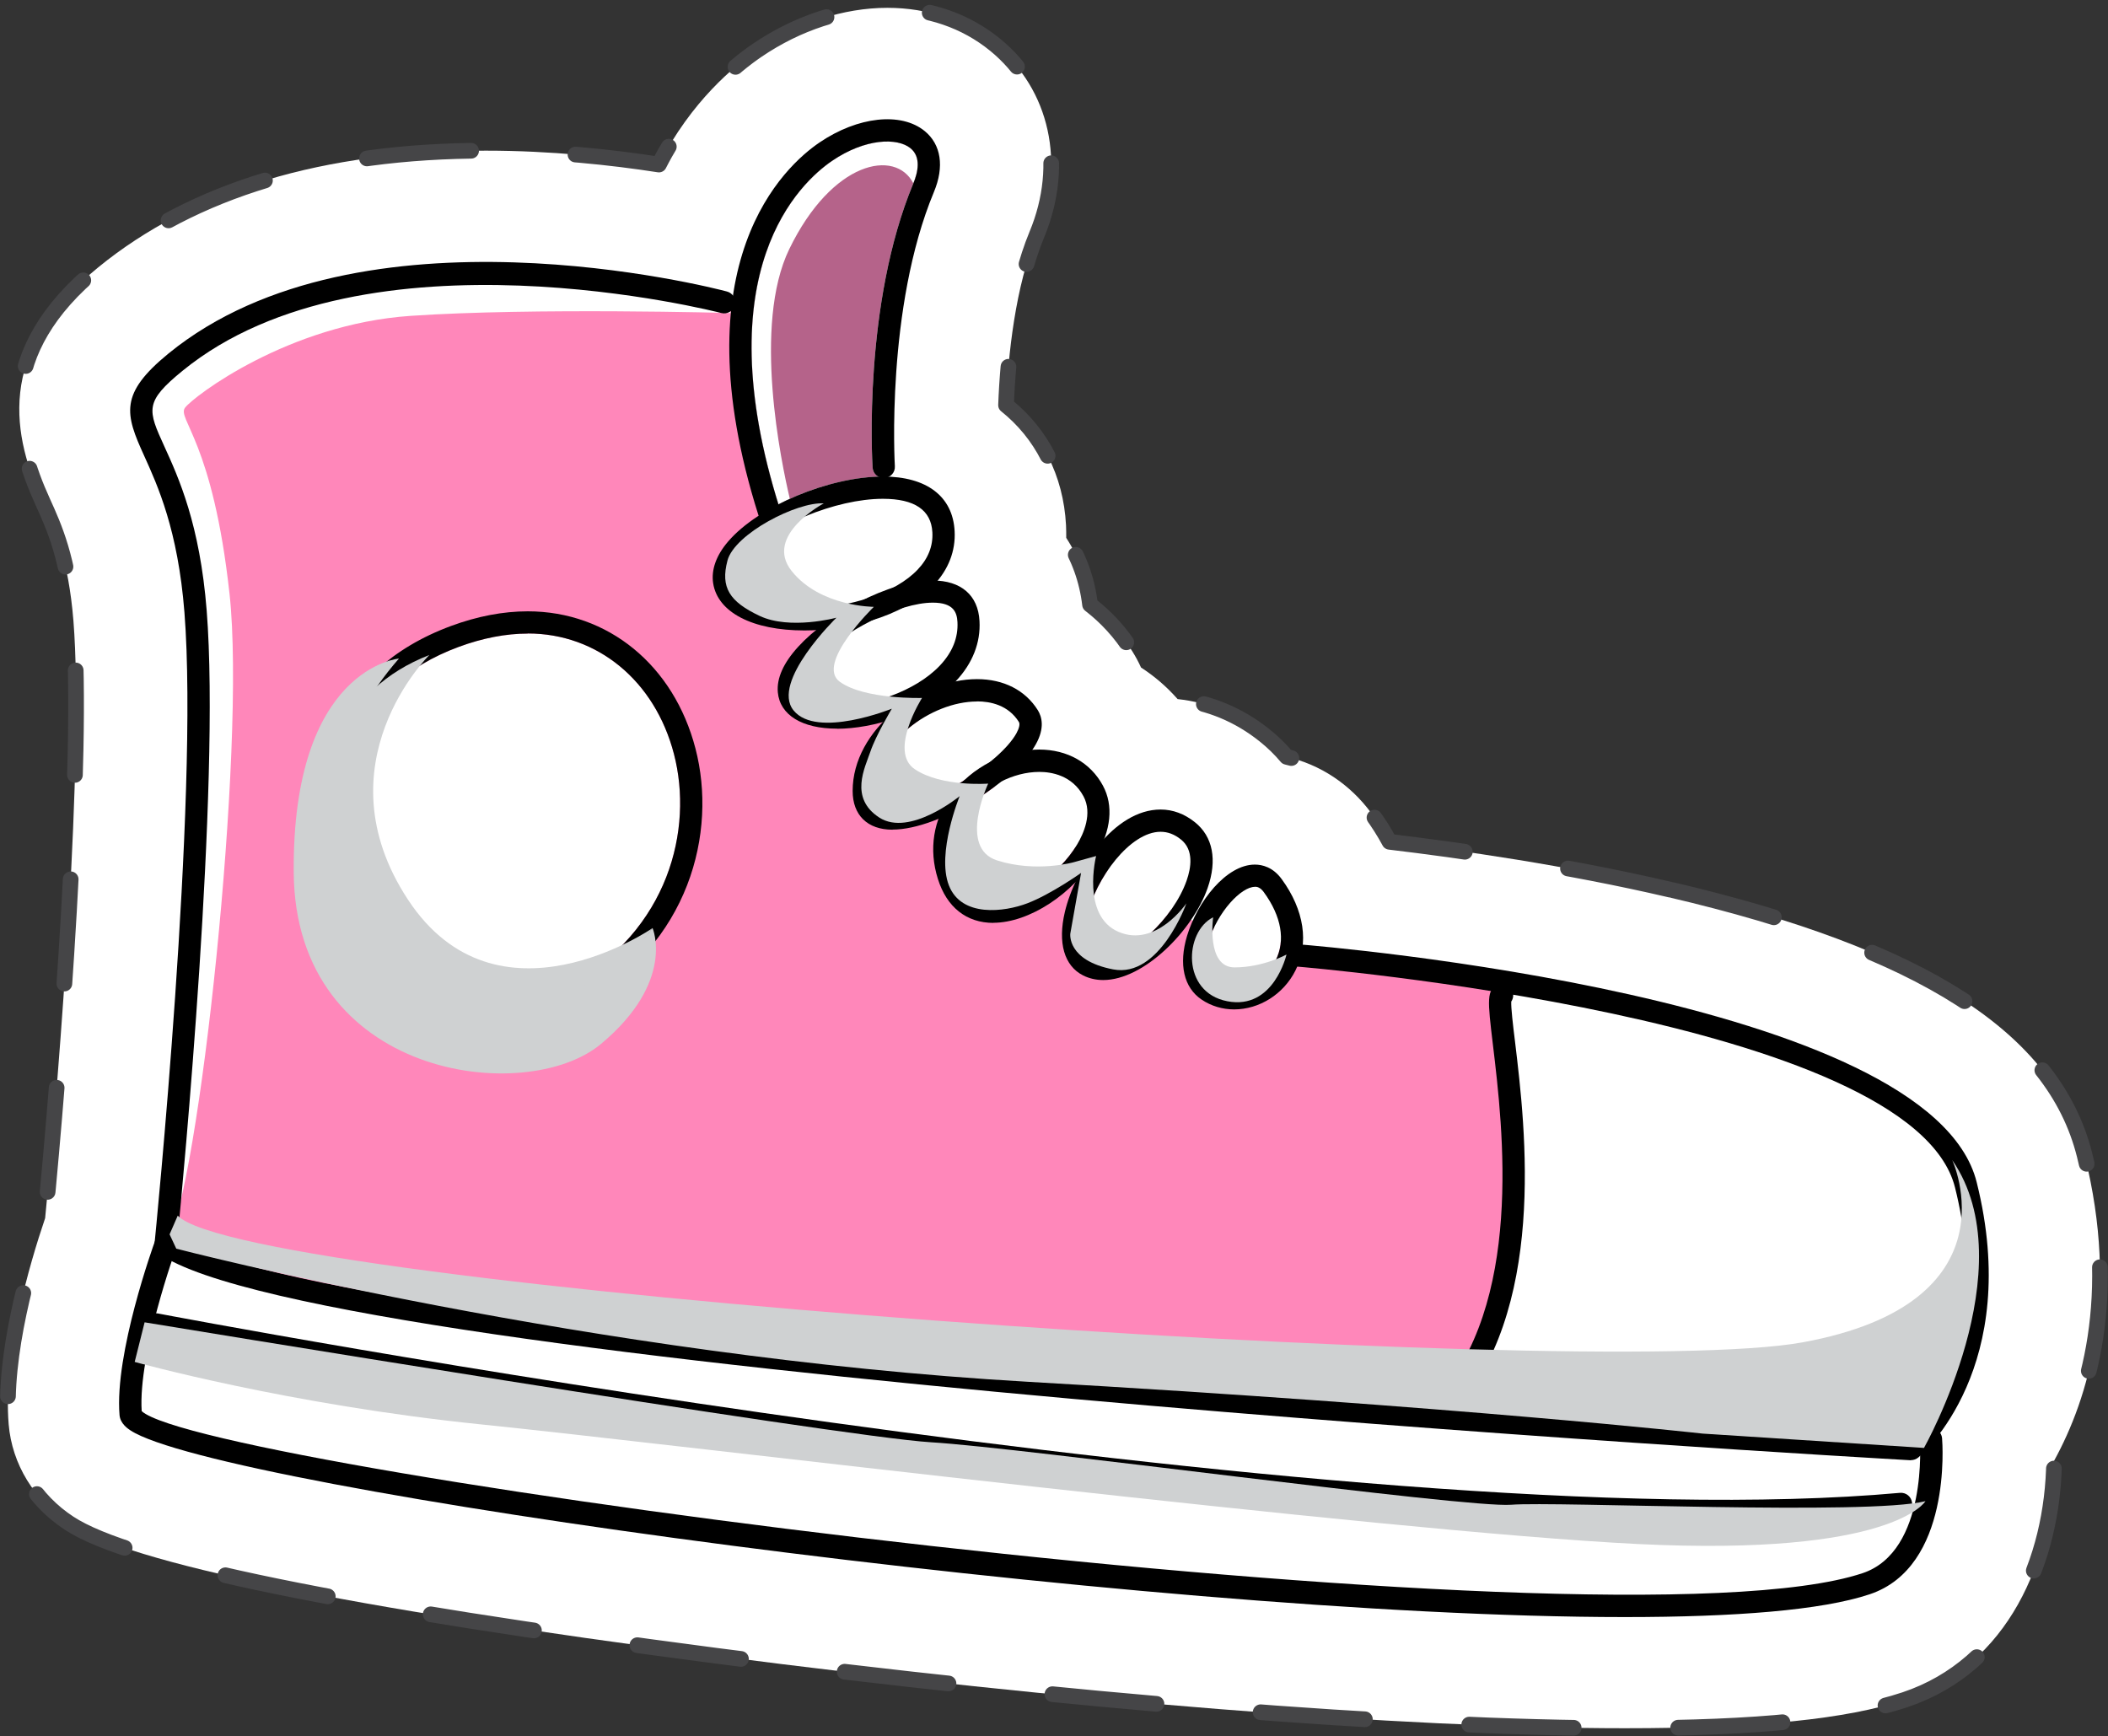 <?xml version="1.0" encoding="UTF-8"?>
<svg xmlns="http://www.w3.org/2000/svg" viewBox="0 0 201.74 166.18">
  <rect x="0" y="0" width="201.74" height="166.18" fill="#333333" stroke="none"/>
  <defs>
    <style>
      .cls-1 {
        fill: #b5638a;
      }

      .cls-2, .cls-3 {
        fill: #fff;
      }

      .cls-4 {
        isolation: isolate;
      }

      .cls-5 {
        fill: #cfd1d2;
        mix-blend-mode: multiply;
      }

      .cls-3 {
        stroke: #454547;
        stroke-dasharray: 10;
        stroke-linecap: round;
        stroke-linejoin: round;
        stroke-width: 1.5px;
      }

      .cls-6 {
        fill: #ff87ba;
      }
    </style>
  </defs>
  <g class="cls-4">
    <g id="Layer_2" data-name="Layer 2">
      <g id="Object">
        <g>
          <path class="cls-3" d="M159.85,85.15c-10.05-2.35-20.16-3.78-26.87-4.58-.5-.93-1.08-1.84-1.73-2.73-2.05-2.79-4.91-4.67-8.11-5.4-.63-.75-1.34-1.44-2.13-2.07-2.46-1.97-5.31-3.14-8.31-3.46-1.03-1.17-2.2-2.18-3.5-3.02-.24-.53-.52-1.05-.84-1.56-1.1-1.76-2.47-3.25-4.04-4.46-.28-2.37-1.07-4.54-2.28-6.39,0-.4,0-.8-.02-1.21-.25-4.78-2.35-8.78-5.74-11.49.18-4.81.9-11.4,2.94-16.31,2.82-6.77,1.26-13.91-3.99-18.19-2.83-2.31-6.4-3.53-10.31-3.53-4.18,0-8.6,1.44-12.45,4.06-2.15,1.46-6.31,4.86-9.41,10.94-4.51-.7-10.31-1.33-16.56-1.33-15.53,0-28.01,3.75-37.09,11.16C-.64,33.76,1.29,41.89,4.1,48.06c1.09,2.4,2.45,5.39,2.93,11.39,1.01,12.83-1.26,42.26-2.71,57.14-1.52,4.47-4.04,13.12-3.49,19.73.32,3.81,2.43,7.27,5.79,9.47,5.79,3.82,26.62,8.08,61.9,12.68,33.36,4.35,65.87,6.94,86.97,6.94,12.72,0,21.23-.87,26.8-2.72,9.93-3.31,14.19-13.41,14.29-22.88,3.28-5.97,6.29-15.75,2.92-29.26-2.93-11.7-15.53-19.78-39.66-25.41Z"/>
          <g>
            <path class="cls-6" d="M13.57,40.08s5.6,9.06,5.46,23.72c-.13,14.66-.13,30.91-.67,34.64s-2.4,20.52-2.4,20.52c0,0,10.39,7.33,61.43,11.59,51.03,4.26,60.49,4.66,60.49,4.66,0,0,8.53-9.73,7.46-20.25-1.07-10.53-1.47-21.19-1.47-21.19,0,0-21.85-3.33-28.78-5.33-6.93-2-32.11-21.85-36.91-29.85-4.8-7.99-6.26-13.06-6.93-17.59-.67-4.53-.8-12.26-.8-12.26,0,0-19.45-4.4-33.31-2.4-13.86,2-25.05,9.33-23.58,13.72Z"/>
            <path class="cls-2" d="M86.19,58.26c-.84.43-1.73.79-2.64,1.08-2.13,1.05-4.2,2.48-5.58,3.99-.97,1.06-1.47,2.04-1.41,2.74.1,1.14,1.9,1.54,3.55,1.54,3.05,0,7.41-1.34,9.83-3.89,1.2-1.27,1.76-2.67,1.68-4.17-.05-.92-.37-1.85-2.36-1.85-.89,0-1.95.21-3.07.57Z"/>
            <path class="cls-2" d="M71.31,53.21c-.5.59-1.08,1.46-.95,2.29.25,1.62,2.91,2.71,6.63,2.71,2.02,0,4.01-.32,5.8-.88.86-.42,1.74-.78,2.62-1.07.96-.51,1.8-1.09,2.43-1.75,1.01-1.06,1.48-2.26,1.41-3.57-.11-2.13-1.7-3.21-4.73-3.21-4.53,0-10.7,2.56-13.2,5.47Z"/>
            <path class="cls-2" d="M183.57,139.51c-.19.16-.44.25-.69.25-.02,0-.04,0-.06,0-6.06-.34-145.64-8.38-166.38-19.06-.38,1.13-.95,2.95-1.5,5.02.05,0,.1-.01.16,0,1.14.22,115,21.87,166.73,17.17.6-.05,1.1.38,1.16.96.05.59-.38,1.11-.96,1.16-5.11.46-10.82.67-16.97.67-56.41,0-149.33-17.67-150.36-17.87-.09-.02-.17-.06-.25-.1-.59,2.58-1.02,5.29-.89,7.35,6.11,5.62,140.38,23.61,164.69,15.51,4.83-1.61,5.48-8.22,5.51-11.23-.1.09-.16.15-.19.17Z"/>
            <path class="cls-2" d="M83.73,75.7c0,.97.28,1.57,1.68,1.57h0c1.89,0,4.55-1.13,6.91-2.61.72-.67,1.52-1.25,2.38-1.7,1.17-.95,2.1-1.93,2.57-2.77.27-.49.36-.89.24-1.09-1.02-1.63-2.74-1.97-4.01-1.97-4.4,0-9.77,3.95-9.77,8.56Z"/>
            <path class="cls-1" d="M84.1,45.62c-.33-.16-.57-.47-.59-.87-.04-.63-.92-15.65,3.9-27.2.44-1.07.76-2.52-.27-3.36-1.26-1.03-4.32-.96-7.5,1.2-2.99,2.03-12.12,10.37-5.14,32.88,2.98-1.53,6.54-2.57,9.6-2.65Z"/>
            <path class="cls-2" d="M120.09,84.88c-1.29,0-3.56,2.36-4.44,5.28-.26.85-.72,2.9.54,3.74.57.38,1.22.57,1.92.57h0c1.6,0,3.19-1.02,3.97-2.55.96-1.9.56-4.22-1.13-6.53-.34-.47-.65-.52-.85-.52Z"/>
            <path class="cls-2" d="M104.62,91.45c.28.14.6.21.96.21,2.67,0,6.69-3.72,7.98-7.37.44-1.25.7-2.95-.54-3.94-.62-.5-1.26-.74-1.95-.74-2.9,0-6.19,4.39-7.08,8.16-.17.71-.61,3.06.63,3.68Z"/>
            <path class="cls-2" d="M93.6,76.39c-.3.3-.59.61-.84.95-.93,1.27-1.85,3.36-.97,6.16.58,1.82,1.65,2.7,3.28,2.7,2.64,0,6.23-2.41,8-5.37.61-1.02,1.5-2.97.61-4.62-1.09-2.03-3.11-2.33-4.22-2.33-1.21,0-2.46.33-3.61.91-.7.56-1.45,1.1-2.25,1.61Z"/>
            <path class="cls-2" d="M144.81,95.21c.01.24-.05.47-.18.67-.03.58.16,2.23.36,3.83.98,8.16,2.99,24.88-5.42,35.02,22.51,1.67,39.91,2.71,42.92,2.88,1.56-1.53,8.3-9.18,4.61-23.94-2.46-9.85-24.88-15.51-42.29-18.46Z"/>
            <path class="cls-2" d="M50.51,60.64c-2.1,0-4.32.43-6.6,1.27-10.26,3.79-12.57,12.72-11.3,19.81,1.3,7.29,6.74,14.66,14.62,14.66h0c2.37,0,4.81-.69,7.24-2.05,9.53-5.32,11.9-14.96,10.03-22.16-1.82-7.01-7.32-11.54-13.99-11.54Z"/>
            <path class="cls-2" d="M15.97,118.96c3.06-5.06,7.6-47.44,6-62.09-1.6-14.66-5.06-16.79-4.26-17.85.8-1.07,9.86-7.99,21.59-8.79,11.73-.8,30.65-.27,30.65-.27l-.62-1.44c-4.35-.89-20.3-3.87-32.16-2.15-13.86,2-25.05,9.33-23.58,13.72,0,0,5.6,9.06,5.46,23.72-.13,14.66-.13,30.91-.67,34.64s-2.4,20.52-2.4,20.52Z"/>
            <path class="cls-2" d="M87.14,14.19c-1.26-1.03-4.32-.96-7.5,1.2-2.99,2.03-12.12,10.37-5.14,32.88.35-.18.72-.36,1.09-.52-.82-3.47-3.59-16.64-.05-23.92,4.1-8.44,10.16-9.62,11.87-6.28.44-1.07.76-2.52-.27-3.36Z"/>
            <g>
              <path d="M76.98,60.34h0c-4.96,0-8.3-1.73-8.73-4.52-.2-1.29.3-2.68,1.44-4,2.89-3.37,9.67-6.21,14.81-6.21,4.19,0,6.69,1.9,6.86,5.23.1,1.89-.59,3.67-1.99,5.15-3.05,3.21-8.58,4.35-12.39,4.35ZM84.5,47.74c-4.53,0-10.7,2.56-13.2,5.47-.5.59-1.08,1.46-.95,2.29.25,1.62,2.91,2.71,6.63,2.71,4.39,0,8.75-1.48,10.84-3.69,1.01-1.06,1.48-2.26,1.41-3.57-.11-2.13-1.7-3.21-4.73-3.21Z"/>
              <path d="M80.11,69.74h0c-3.35,0-5.47-1.3-5.67-3.48-.12-1.35.54-2.82,1.96-4.37,2.79-3.06,8.63-6.33,12.86-6.33,2.71,0,4.35,1.41,4.48,3.87.12,2.08-.67,4.07-2.26,5.76-2.96,3.13-7.97,4.56-11.38,4.56ZM89.27,57.68c-3.22,0-8.6,2.69-11.29,5.63-.97,1.06-1.47,2.04-1.41,2.74.1,1.14,1.9,1.54,3.55,1.54,3.05,0,7.41-1.34,9.83-3.89,1.2-1.27,1.76-2.67,1.68-4.17-.05-.92-.37-1.85-2.36-1.85Z"/>
              <path d="M85.41,79.41h0c-2.39,0-3.81-1.39-3.81-3.71,0-5.92,6.51-10.7,11.9-10.7,2.56,0,4.62,1.06,5.82,2.97.39.63.68,1.7-.18,3.25-1.9,3.42-9.16,8.18-13.72,8.18ZM93.5,67.14c-4.4,0-9.77,3.95-9.77,8.56,0,.97.28,1.57,1.68,1.57h0c3.68,0,10.31-4.28,11.86-7.08.27-.49.36-.89.24-1.09-1.02-1.63-2.74-1.97-4.01-1.97Z"/>
              <path d="M95.07,88.33h0c-2.57,0-4.46-1.49-5.31-4.2-.9-2.84-.44-5.71,1.28-8.06,1.93-2.63,5.23-4.33,8.41-4.33,2.7,0,4.92,1.26,6.1,3.45,1.03,1.9.79,4.29-.66,6.72-2.18,3.65-6.41,6.41-9.83,6.41ZM99.46,73.88c-2.49,0-5.18,1.39-6.69,3.46-.93,1.27-1.85,3.36-.97,6.16.58,1.82,1.65,2.7,3.28,2.7,2.64,0,6.23-2.41,8-5.37.61-1.02,1.5-2.97.61-4.62-1.09-2.03-3.11-2.33-4.22-2.33Z"/>
              <path d="M105.58,93.8h0c-.69,0-1.34-.15-1.92-.44-1.81-.91-2.45-3.12-1.75-6.08.97-4.11,4.69-9.8,9.16-9.8,1.17,0,2.28.41,3.28,1.21,1.73,1.38,2.16,3.62,1.22,6.31-1.43,4.07-6.1,8.8-9.99,8.8ZM111.07,79.61c-2.9,0-6.19,4.39-7.08,8.16-.17.71-.61,3.06.63,3.68.28.14.6.21.96.21,2.67,0,6.69-3.72,7.98-7.37.44-1.25.7-2.95-.54-3.94-.62-.5-1.26-.74-1.95-.74Z"/>
              <path d="M118.11,96.61h0c-1.11,0-2.19-.32-3.1-.93-1.72-1.15-2.23-3.38-1.4-6.13.99-3.27,3.75-6.8,6.48-6.8.71,0,1.73.24,2.57,1.39,2.16,2.95,2.64,6.14,1.31,8.76-1.14,2.26-3.45,3.71-5.87,3.71ZM120.09,84.88c-1.29,0-3.56,2.36-4.44,5.28-.26.85-.72,2.9.54,3.74.57.38,1.22.57,1.92.57h0c1.6,0,3.19-1.02,3.97-2.55.96-1.9.56-4.22-1.13-6.53-.34-.47-.65-.52-.85-.52Z"/>
              <path d="M73.6,50.04c-.45,0-.87-.29-1.02-.74-7.66-24.21,2.55-33.43,5.86-35.67,3.66-2.48,7.79-2.93,10.05-1.09,1.58,1.29,1.9,3.41.89,5.83-4.62,11.08-3.75,26.1-3.74,26.25.04.59-.41,1.09-1,1.13-.62.02-1.09-.41-1.13-1-.04-.63-.92-15.65,3.9-27.2.44-1.07.76-2.52-.27-3.36-1.26-1.03-4.32-.96-7.5,1.2-3,2.04-12.24,10.46-5.02,33.27.18.56-.13,1.16-.69,1.34-.11.03-.22.05-.32.05Z"/>
              <path d="M182.88,139.76s-.04,0-.06,0c-6.19-.35-151.76-8.73-167.58-19.76-.32-.22-.49-.6-.45-.98.04-.42,4.27-42.59,2.86-60.42-.62-7.88-2.57-12.14-3.85-14.97-1.82-3.99-2.42-5.92,2.33-9.8,18.34-14.96,52.02-6.31,53.44-5.93.57.15.91.73.76,1.3-.15.57-.74.91-1.3.76-.34-.09-34.05-8.75-51.55,5.52-3.68,3-3.35,3.74-1.74,7.27,1.35,2.96,3.39,7.44,4.04,15.68,1.33,16.79-2.27,54.7-2.8,60.15,17.38,10.23,156.45,18.49,165.51,19.02,1.56-1.53,8.3-9.18,4.61-23.94-4.06-16.25-62.41-21.1-63-21.15-.59-.05-1.02-.56-.98-1.15.05-.59.54-1.02,1.15-.98,2.47.2,60.47,5.04,64.9,22.76,4.41,17.62-5.18,26.01-5.59,26.36-.19.16-.44.25-.69.25Z"/>
              <path d="M155.49,154.77c-45.98,0-134.6-12.32-143.01-17.87-.24-.16-.97-.64-1.04-1.46-.49-5.89,3.24-16.24,3.4-16.68.2-.55.81-.84,1.37-.64.55.2.84.81.64,1.37-.04.1-3.64,10.09-3.29,15.57,6.11,5.62,140.38,23.61,164.69,15.51,6.28-2.09,5.49-12.64,5.48-12.74-.05-.59.39-1.1.98-1.15.59-.04,1.1.39,1.15.97.04.5.93,12.32-6.93,14.94-4.58,1.53-12.89,2.18-23.43,2.18Z"/>
              <path d="M138.02,135.94c-.26,0-.52-.09-.72-.28-.43-.4-.46-1.07-.06-1.51,8.62-9.31,6.6-26.12,5.63-34.2-.5-4.18-.64-5.3.54-5.7.56-.18,1.16.12,1.35.67.11.33.05.67-.13.94-.03.58.16,2.23.36,3.83,1.01,8.4,3.11,25.87-6.18,35.9-.21.23-.5.34-.78.34Z"/>
              <path d="M47.23,98.52h0c-9.05,0-15.26-8.26-16.72-16.42-1.42-7.94,1.16-17.94,12.66-22.19,2.52-.93,4.99-1.4,7.34-1.4,7.68,0,13.98,5.16,16.05,13.14,2.08,7.99-.53,18.68-11.06,24.55-2.75,1.54-5.54,2.32-8.28,2.32ZM50.51,60.64c-2.1,0-4.32.43-6.6,1.27-10.26,3.79-12.57,12.72-11.3,19.81,1.3,7.29,6.74,14.66,14.62,14.66h0c2.37,0,4.81-.69,7.24-2.05,9.53-5.32,11.9-14.96,10.03-22.16-1.82-7.01-7.32-11.54-13.99-11.54Z"/>
              <path d="M165.06,145.68c-56.41,0-149.33-17.67-150.36-17.87-.58-.11-.96-.67-.85-1.25.11-.58.67-.95,1.25-.85,1.14.22,115,21.87,166.73,17.17.6-.05,1.1.38,1.16.96.05.59-.38,1.11-.96,1.16-5.11.46-10.82.67-16.97.67Z"/>
            </g>
            <path class="cls-5" d="M41.09,62.69s-10.59,10.42-2.05,23.41c8.54,12.99,23.41,2.73,23.41,2.73,0,0-7.86,11.45-19.14,7.86-11.28-3.59-19.31-27.34-2.22-34Z"/>
            <path class="cls-5" d="M78.85,48.17s-5.81,3.08-3.08,6.49c2.73,3.42,7.86,3.42,7.86,3.42,0,0-5.64,5.47-3.25,7.18,2.39,1.71,7.86,1.54,7.86,1.54,0,0-3.25,5.13-.68,6.83,2.56,1.71,7.01,1.37,7.01,1.37,0,0-2.9,6.15.85,7.35,3.76,1.2,7.35.17,7.35.17l2.13-.59s-1.44,5.72,2.15,7.26,6.49-2.73,6.49-2.73c0,0-2.56,7.18-7.01,6.32-4.44-.85-4.1-3.42-4.1-3.42l1.03-5.81s-2.9,2.05-5.13,2.9c-2.22.85-6.32,1.37-7.52-1.71s1.03-8.54,1.03-8.54c0,0-4.78,3.93-7.69,2.05-2.9-1.88-1.37-4.78-.85-6.32s2.05-4.1,2.05-4.1c0,0-7.18,2.9-9.4.17-2.22-2.73,4.1-8.88,4.1-8.88,0,0-4.44,1.2-7.35-.17-2.9-1.37-3.76-2.73-3.08-5.3.68-2.56,6.66-5.64,9.23-5.47Z"/>
            <path class="cls-5" d="M116.1,87.81s-.68,4.78,2.05,4.78,4.97-1.23,4.97-1.23c0,0-1.21,5.33-5.66,4.47-4.44-.85-4.1-6.66-1.37-8.03Z"/>
            <path class="cls-5" d="M38.19,63.03s-10.25.85-10.08,20.5c.17,19.65,22.21,22.38,29.39,16.4,7.18-5.98,4.95-11.11,4.95-11.11,0,0-7.35,10.08-17.77,6.49-10.42-3.59-18.62-18.45-6.49-32.29Z"/>
            <path class="cls-5" d="M186.84,111.05s6.32,13.67-14.35,17.43c-20.67,3.76-148.99-5.3-155.48-12.13l-.78,1.79.64,1.37s39.79,10.35,81.48,12.74c41.69,2.39,64.59,4.96,64.59,4.96l21.19,1.37s9.74-17.26,2.73-27.51Z"/>
            <path class="cls-5" d="M184.27,143.68s-3.08,5.3-27.51,4.1c-24.43-1.2-92.26-9.57-110.72-11.45-18.45-1.88-33.15-5.98-33.15-5.98l.95-3.79s66.54,10.96,75.25,11.48c8.71.51,51.26,6.32,55.53,5.98,4.27-.34,34.17,1.03,39.64-.34Z"/>
          </g>
        </g>
      </g>
    </g>
  </g>
</svg>